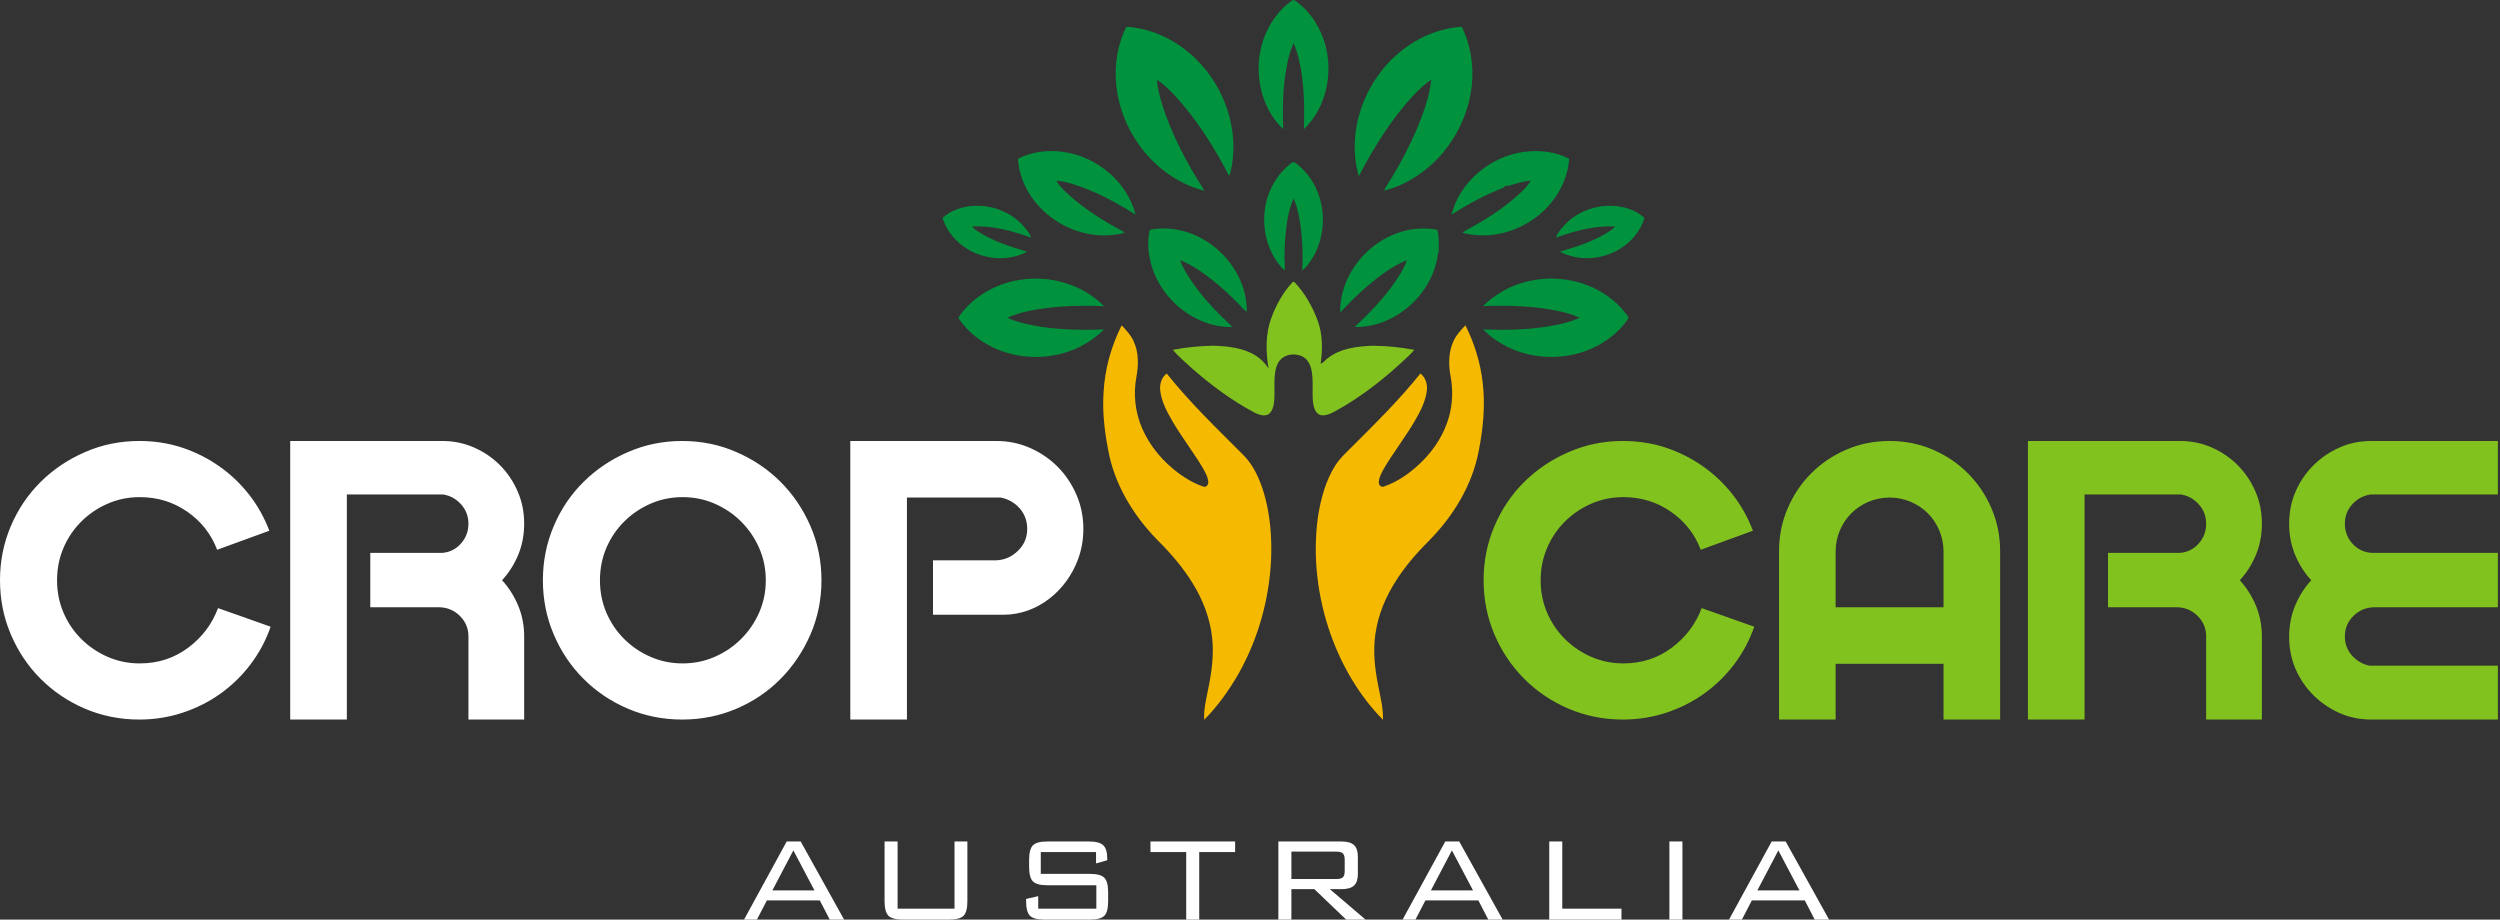 <svg width="908" height="334" viewBox="0 0 908 334" fill="none" xmlns="http://www.w3.org/2000/svg">
<rect x="0" y="0" width="908" height="334" fill="#333333" stroke="none"/>
<path d="M280.525 323.385H295.811L288.15 308.869L280.525 323.385ZM270.233 333.999L285.731 305.625H290.808L306.582 333.999H301.365L297.745 327.014H278.536L274.908 333.999H270.233ZM326.004 305.625V330.04H346.68V305.625H351.354V327.27C351.354 329.892 350.896 331.669 349.971 332.596C349.045 333.531 347.304 333.999 344.749 333.999H327.911C325.345 333.999 323.594 333.523 322.67 332.578C321.745 331.624 321.276 329.855 321.276 327.27V305.625H326.004ZM398.08 309.473H378.011V317.392H395.882C398.411 317.392 400.143 317.86 401.078 318.785C402.013 319.72 402.479 321.489 402.479 324.082V327.273C402.479 329.894 402.021 331.671 401.105 332.596C400.188 333.531 398.448 333.999 395.882 333.999H379.32C376.755 333.999 375.005 333.531 374.07 332.588C373.143 331.645 372.677 329.876 372.677 327.273V326.492L377.076 325.477V330.04H398.191V321.518H380.376C377.799 321.518 376.059 321.049 375.143 320.106C374.234 319.171 373.776 317.402 373.776 314.799V312.333C373.776 309.74 374.234 307.971 375.143 307.037C376.059 306.091 377.799 305.625 380.376 305.625H395.479C398.009 305.625 399.751 306.083 400.712 307.008C401.674 307.924 402.151 309.537 402.151 311.848V312.442L398.08 313.597V309.473ZM435.561 309.473V333.999H430.831V309.473H417.854V305.625H448.593V309.473H435.561ZM485.33 309.309H469.035V319.262H485.33C486.512 319.262 487.319 319.052 487.75 318.621C488.18 318.189 488.392 317.437 488.392 316.367V312.233C488.392 311.16 488.172 310.408 487.732 309.968C487.292 309.529 486.493 309.309 485.33 309.309ZM464.305 333.999V305.625H487.181C489.308 305.625 490.839 306.054 491.773 306.926C492.708 307.797 493.175 309.198 493.175 311.131V317.466C493.175 319.381 492.708 320.774 491.773 321.645C490.839 322.514 489.308 322.945 487.181 322.945H483.01L495.971 333.999H488.932L477.383 322.945H469.035V333.999H464.305ZM519.712 323.385H534.999L527.337 308.869L519.712 323.385ZM509.421 333.999L524.919 305.625H529.996L545.769 333.999H540.552L536.932 327.014H517.723L514.095 333.999H509.421ZM562.691 333.999V305.625H567.419V330.04H588.92V333.999H562.691ZM606.327 333.999V305.625H611.057V333.999H606.327ZM638.27 323.385H653.557L645.895 308.869L638.27 323.385ZM627.979 333.999L643.477 305.625H648.554L664.327 333.999H659.11L655.49 327.014H636.281L632.653 333.999H627.979Z" fill="white"/>
<path d="M506.36 85.088C511.281 83.061 516.773 82.481 522.01 83.433C522.756 86.148 522.521 88.967 522.554 91.746C522.493 91.753 522.371 91.764 522.31 91.771C520.709 106.52 506.925 119.074 491.996 118.765C497.387 113.762 502.507 108.422 506.713 102.366C508.342 99.869 510.05 97.355 510.983 94.493C505.75 96.592 501.209 100.066 496.917 103.662C493.298 106.702 489.999 110.087 486.761 113.517C486.52 101.172 495.065 89.619 506.358 85.088H506.36ZM552.595 102.824C560.353 100.413 568.927 100.661 576.513 103.594C581.886 105.664 586.778 109.095 590.32 113.654C590.747 114.248 591.333 114.793 591.491 115.531C588.878 119.553 585.157 122.78 580.994 125.126C569.509 131.64 554.362 131.099 543.448 123.628C541.687 122.497 540.156 121.064 538.628 119.649C547.592 119.943 556.645 119.803 565.457 117.97C568.286 117.426 571.072 116.613 573.717 115.455C571.672 114.341 569.375 113.811 567.14 113.217C557.804 111.097 548.163 110.836 538.628 111.182C542.542 107.347 547.335 104.397 552.595 102.824ZM370.617 101.621C381.484 99.883 393.189 103.321 400.994 111.187C394.323 110.946 387.629 110.983 380.993 111.773C375.86 112.411 370.672 113.279 365.91 115.377C368.727 116.802 371.837 117.505 374.913 118.124C383.491 119.825 392.281 119.929 400.994 119.649C396.006 124.635 389.427 127.966 382.474 129.104C375.127 130.397 367.383 129.391 360.637 126.185C355.754 123.807 351.336 120.318 348.289 115.785C347.948 115.423 348.318 115.004 348.521 114.696C353.639 107.5 361.942 102.881 370.617 101.621ZM369.799 57.596C374.882 55.035 380.781 54.369 386.378 55.193C398.432 56.937 409.429 66.02 412.437 77.979C407.035 74.502 401.393 71.377 395.445 68.943C391.662 67.434 387.763 66.016 383.682 65.611C384.434 67.163 385.741 68.322 386.906 69.558C393.259 75.635 400.799 80.306 408.545 84.386C406.758 85.191 404.746 85.249 402.825 85.421C389.189 86.362 375.443 77.409 371.052 64.418C370.391 62.212 369.711 59.91 369.799 57.596ZM553.283 55.189C558.845 54.384 564.726 55.017 569.77 57.586L569.905 57.815C569.505 63.564 567.121 69.086 563.491 73.531C556.68 81.969 545.387 86.754 534.584 85.214C533.403 85.021 532.166 84.952 531.093 84.383C537.863 80.816 544.459 76.808 550.261 71.791C552.334 69.925 554.57 68.087 555.952 65.623C553.429 65.801 550.999 66.536 548.607 67.299C547.789 67.704 546.694 67.062 546.213 68.095C539.548 70.723 533.195 74.085 527.188 77.979C530.208 66.013 541.206 56.908 553.283 55.189ZM500.221 27.845C507.157 17.759 518.554 10.453 530.919 9.722C534.042 16.079 535.248 23.31 534.636 30.348C533.432 43.542 526.154 56.089 515.178 63.54C511.359 66.091 507.169 68.189 502.67 69.21C503.426 67.648 504.457 66.248 505.343 64.762C508.743 59.164 511.772 53.34 514.395 47.338C516.842 41.414 519.205 35.311 519.826 28.886C515.201 32.17 511.509 36.56 507.975 40.952C502.429 48.151 497.681 55.937 493.527 64.009C489.921 51.775 492.978 38.169 500.221 27.845ZM469.124 0.31C469.438 0.041 469.917 -0.152 470.281 0.163C476.913 4.74 481.063 12.38 482.167 20.281C483.539 29.8 480.638 40.198 473.572 46.906C473.847 38.389 473.693 29.765 471.727 21.431C471.265 19.465 470.63 17.542 469.841 15.686C468.156 19.3 467.423 23.265 466.829 27.182C465.851 33.708 465.88 40.323 466.054 46.903C460.926 42.081 457.996 35.187 457.304 28.239C456.161 17.77 460.42 6.517 469.124 0.31ZM409.09 9.711C418.594 10.276 427.61 14.775 434.349 21.405C445.138 31.953 450.538 48.194 446.806 62.985C446.866 63.33 446.315 64.035 446.137 63.363C440.71 52.987 434.392 42.973 426.392 34.377C424.442 32.425 422.488 30.427 420.17 28.916C420.38 31.723 421.097 34.467 421.863 37.167C425.362 48.61 431.054 59.25 437.483 69.289C428.146 66.973 419.94 61.013 414.228 53.349C408.35 45.44 404.989 35.598 405.221 25.718C405.356 20.187 406.634 14.676 409.09 9.711ZM417.61 83.443C424.621 82.115 432.056 83.701 438.045 87.534C446.788 92.935 452.958 102.819 452.876 113.224C451.725 112.611 451 111.501 450.094 110.61C446.211 106.613 442.05 102.87 437.548 99.585C434.746 97.619 431.845 95.721 428.633 94.497C429.486 97.086 430.986 99.4 432.455 101.673C436.716 108.027 442.046 113.568 447.624 118.767C442.471 118.946 437.361 117.393 432.913 114.851C425.903 110.836 420.452 104.095 418.196 96.32C416.992 92.158 416.614 87.687 417.61 83.443ZM469.037 59.236C469.376 58.995 469.831 58.671 470.225 59.01C471.78 60.016 473.095 61.353 474.33 62.725C482.002 71.549 482.489 85.546 475.814 95.069C474.971 96.197 474.188 97.433 472.952 98.173C473.293 92.891 473.058 87.579 472.411 82.325C471.906 78.866 471.318 75.349 469.822 72.157C467.799 76.566 467.279 81.47 466.81 86.243C466.66 89.344 466.342 92.458 466.607 95.566C466.671 96.432 466.66 97.306 466.632 98.177C465.327 97.289 464.468 95.945 463.56 94.693C459.724 89.016 458.423 81.825 459.543 75.109C460.579 68.888 463.952 63.011 469.04 59.235L469.037 59.236Z" fill="#00923D"/>
<path d="M469.522 102.423C469.663 102.416 469.945 102.402 470.082 102.398C473.847 106.338 476.589 111.191 478.515 116.266C480.419 121.288 480.401 126.807 479.661 132.056C480.76 131.842 481.286 130.717 482.174 130.137C486.863 126.455 493.061 125.753 498.825 125.563C503.793 125.656 508.755 126.11 513.634 127.068C513.043 127.826 512.383 128.532 511.674 129.185C503.606 136.924 494.769 143.969 484.944 149.359C483.327 150.205 481.518 151.16 479.641 150.767C477.635 150.168 477.124 147.812 476.877 146.003C476.458 141.884 477.22 137.661 476.146 133.611C475.644 131.846 474.555 130.134 472.832 129.36C470.623 128.408 467.868 128.501 465.875 129.912C464.03 131.24 463.317 133.569 463.08 135.728C462.579 139.27 463.173 142.862 462.694 146.401C462.464 147.888 462.022 149.567 460.701 150.452C459.076 151.368 457.181 150.58 455.64 149.864C447.293 145.431 439.664 139.74 432.592 133.494C430.366 131.381 427.942 129.446 425.992 127.069C430.757 126.12 435.606 125.689 440.455 125.556C445.778 125.71 451.369 126.255 456.004 129.109C457.909 130.295 459.548 131.907 460.715 133.826C459.774 127.806 459.559 121.452 461.689 115.642C463.448 110.815 465.985 106.18 469.522 102.423Z" fill="#82C21F"/>
<path d="M400.815 142.442C401.294 134.01 403.581 125.697 407.39 118.17C409.038 119.918 410.747 121.69 411.731 123.922C413.622 127.966 413.544 132.608 412.74 136.913C411.555 143.248 412.305 149.935 414.937 155.823C417.762 162.269 422.518 167.753 428.142 171.932C430.852 173.903 433.79 175.632 436.981 176.695C438.014 177.186 438.99 176.026 438.848 175.034C438.702 173.024 437.589 171.276 436.629 169.565C433.233 163.949 429.204 158.738 425.877 153.076C423.907 149.655 421.955 146.07 421.415 142.101C421.082 139.745 421.77 137.127 423.747 135.658C432.22 146.278 442.037 155.708 451.622 165.303C455.339 169.035 457.492 173.999 459.021 178.963C461.252 186.505 461.936 194.431 461.696 202.267C461.166 217.065 457.128 231.75 449.859 244.661C446.378 250.714 442.292 256.479 437.348 261.431C437.161 257.644 438.096 253.942 438.809 250.256C440.077 244.16 440.944 237.897 440.25 231.672C439.504 224.587 436.878 217.783 433.122 211.765C429.609 206.024 425.167 200.914 420.408 196.182C412.15 187.737 405.604 177.336 402.962 165.733C401.333 158.097 400.297 150.26 400.813 142.442L400.815 142.442Z" fill="#F5B900"/>
<path d="M528.039 123.622C529.025 121.513 530.662 119.829 532.242 118.156C535.495 124.632 537.665 131.662 538.497 138.861C539.52 147.252 538.675 155.752 537.028 164.006C534.675 176.191 527.981 187.175 519.399 195.989C514.838 200.535 510.527 205.387 507.081 210.846C503.282 216.687 500.539 223.283 499.555 230.207C498.641 236.414 499.311 242.728 500.531 248.842C501.31 252.999 502.448 257.153 502.286 261.423C493.698 252.721 487.402 241.893 483.291 230.414C478.481 216.753 476.675 201.932 478.709 187.552C479.73 181.12 481.452 174.649 484.965 169.093C486.488 166.614 488.656 164.656 490.694 162.614C499.407 153.932 508.197 145.28 515.883 135.653C517.842 137.124 518.55 139.725 518.207 142.078C517.679 146.056 515.711 149.652 513.74 153.084C510.334 158.9 506.159 164.218 502.732 170.02C501.867 171.589 500.883 173.208 500.782 175.045C500.646 176.034 501.61 177.176 502.639 176.693C508.074 174.835 512.802 171.313 516.827 167.277C521.178 162.843 524.591 157.407 526.272 151.4C527.611 146.619 527.765 141.529 526.841 136.659C526.046 132.329 526.042 127.644 528.037 123.622H528.039Z" fill="#F5B900"/>
<path d="M686.296 160.165C691.86 160.165 697.083 161.207 701.956 163.293C706.828 165.378 711.085 168.237 714.726 171.887C718.362 175.518 721.229 179.785 723.316 184.652C725.408 189.519 726.451 194.753 726.451 200.314V261.341H705.891V241.101H666.697V261.341H646.14V200.314C646.14 194.753 647.184 189.518 649.272 184.652C651.359 179.784 654.221 175.517 657.864 171.887C661.505 168.236 665.76 165.378 670.633 163.293C675.505 161.207 680.726 160.165 686.294 160.165H686.296ZM589.601 240.949C596.242 240.949 602.105 239.054 607.193 235.251C612.276 231.446 615.888 226.659 618.033 220.865L637.145 227.622C635.432 232.547 633.021 237.065 629.919 241.199C626.81 245.313 623.174 248.865 618.995 251.879C614.82 254.871 610.215 257.19 605.181 258.851C600.147 260.511 594.902 261.341 589.441 261.341C582.482 261.341 575.921 260.028 569.766 257.421C563.608 254.795 558.227 251.183 553.622 246.568C549.02 241.972 545.404 236.583 542.782 230.423C540.159 224.279 538.848 217.715 538.848 210.744C538.848 203.792 540.159 197.244 542.782 191.083C545.404 184.923 549.02 179.574 553.622 175.016C558.227 170.458 563.608 166.847 569.766 164.181C575.923 161.497 582.482 160.165 589.441 160.165C594.902 160.165 600.067 160.957 604.941 162.56C609.812 164.182 614.31 166.422 618.434 169.319C622.555 172.196 626.169 175.634 629.276 179.593C632.38 183.551 634.844 187.956 636.664 192.764L617.71 199.677C615.567 194 611.953 189.383 606.87 185.85C601.783 182.316 596.026 180.558 589.601 180.558C585.426 180.558 581.518 181.369 577.877 182.971C574.234 184.574 571.052 186.737 568.321 189.479C565.591 192.202 563.446 195.389 561.894 199.021C560.343 202.671 559.567 206.571 559.567 210.744C559.567 214.933 560.343 218.835 561.894 222.486C563.446 226.116 565.591 229.303 568.321 232.025C571.052 234.766 574.234 236.932 577.877 238.534C581.518 240.137 585.426 240.949 589.601 240.949ZM907.228 160.165V179.593H860.97C858.293 180.018 856.07 181.234 854.303 183.205C852.538 185.194 851.654 187.511 851.654 190.196C851.654 192.978 852.564 195.391 854.385 197.419C856.205 199.466 858.506 200.586 861.29 200.799H907.228V220.554H862.094C859.203 220.651 856.737 221.734 854.705 223.762C852.671 225.808 851.654 228.261 851.654 231.158C851.654 233.823 852.509 236.141 854.225 238.052C855.936 239.983 858.024 241.218 860.487 241.76H907.228V261.343H861.29C857.115 261.341 853.234 260.55 849.645 258.947C846.06 257.324 842.901 255.163 840.171 252.438C837.44 249.697 835.295 246.55 833.746 242.958C832.191 239.365 831.416 235.483 831.416 231.312C831.416 227.236 832.139 223.47 833.584 219.996C835.028 216.519 836.982 213.429 839.446 210.744C836.982 208.079 835.03 205.008 833.584 201.513C832.139 198.036 831.416 194.271 831.416 190.195C831.416 186.024 832.191 182.141 833.746 178.549C835.297 174.957 837.44 171.81 840.171 169.068C842.901 166.345 846.06 164.182 849.645 162.56C853.234 160.957 857.115 160.165 861.29 160.165H907.228ZM821.519 190.196C821.519 194.271 820.804 198.036 819.356 201.513C817.909 205.008 815.957 208.079 813.485 210.744C815.957 213.427 817.907 216.519 819.356 219.996C820.804 223.47 821.519 227.197 821.519 231.156V261.341H801.281V231.156C801.281 228.259 800.256 225.808 798.228 223.76C796.202 221.732 793.728 220.651 790.852 220.554H765.629V200.798H791.817C794.482 200.585 796.742 199.466 798.557 197.418C800.373 195.39 801.279 192.977 801.279 190.195C801.281 187.511 800.391 185.193 798.633 183.204C796.857 181.234 794.694 180.018 792.126 179.592H757.113V261.341H736.544V160.164H791.817C795.873 160.164 799.734 160.956 803.364 162.559C807.015 164.182 810.163 166.344 812.846 169.067C815.532 171.809 817.636 174.957 819.181 178.549C820.746 182.14 821.519 186.024 821.519 190.196ZM705.891 200.315C705.891 197.631 705.379 195.101 704.364 192.686C703.345 190.273 701.954 188.186 700.187 186.429C698.42 184.653 696.333 183.263 693.925 182.238C691.515 181.234 688.969 180.713 686.294 180.713C683.619 180.713 681.075 181.234 678.665 182.238C676.255 183.261 674.169 184.653 672.4 186.429C670.635 188.186 669.24 190.273 668.223 192.686C667.206 195.101 666.697 197.631 666.697 200.315V220.554H705.891V200.315Z" fill="#82C21F"/>
<path fill-rule="evenodd" clip-rule="evenodd" d="M50.754 240.949C57.394 240.949 63.258 239.054 68.344 235.251C73.427 231.446 77.04 226.659 79.186 220.865L98.297 227.622C96.584 232.547 94.174 237.065 91.071 241.199C87.964 245.313 84.325 248.865 80.147 251.879C75.973 254.871 71.366 257.19 66.333 258.851C61.3 260.511 56.055 261.341 50.594 261.341C43.634 261.341 37.075 260.028 30.919 257.421C24.761 254.795 19.38 251.183 14.775 246.568C10.173 241.972 6.557 236.583 3.936 230.423C1.312 224.279 0 217.715 0 210.744C0.001 203.792 1.312 197.244 3.936 191.083C6.557 184.923 10.172 179.574 14.775 175.016C19.381 170.458 24.761 166.847 30.919 164.181C37.076 161.497 43.634 160.165 50.594 160.165C56.056 160.165 61.22 160.957 66.094 162.56C70.965 164.182 75.463 166.422 79.586 169.319C83.708 172.196 87.322 175.634 90.428 179.593C93.532 183.551 95.995 187.956 97.817 192.764L78.863 199.677C76.72 194 73.106 189.383 68.023 185.85C62.935 182.316 57.179 180.558 50.754 180.558C46.579 180.558 42.669 181.369 39.029 182.971C35.387 184.574 32.204 186.737 29.474 189.479C26.743 192.202 24.599 195.389 23.047 199.021C21.496 202.671 20.72 206.571 20.72 210.744C20.72 214.933 21.496 218.835 23.047 222.486C24.599 226.116 26.743 229.303 29.474 232.025C32.204 234.766 35.387 236.932 39.029 238.534C42.671 240.137 46.579 240.949 50.754 240.949ZM247.78 160.165C254.73 160.165 261.297 161.497 267.438 164.181C273.598 166.847 278.948 170.458 283.505 175.016C288.065 179.573 291.675 184.923 294.36 191.083C297.025 197.245 298.356 203.792 298.356 210.744C298.358 217.715 297.025 224.282 294.36 230.423C291.675 236.585 288.063 241.972 283.505 246.568C278.948 251.183 273.598 254.795 267.438 257.421C261.297 260.028 254.73 261.341 247.78 261.341C240.808 261.341 234.26 260.028 228.098 257.421C221.939 254.795 216.549 251.183 211.955 246.568C207.338 241.972 203.727 236.583 201.12 230.423C198.494 224.279 197.18 217.715 197.18 210.744C197.181 203.792 198.494 197.244 201.12 191.083C203.727 184.923 207.338 179.574 211.955 175.016C216.551 170.458 221.939 166.847 228.098 164.181C234.26 161.497 240.806 160.165 247.78 160.165ZM247.934 240.949C252.105 240.949 256.025 240.137 259.655 238.534C263.306 236.93 266.491 234.766 269.216 232.025C271.938 229.303 274.12 226.116 275.723 222.486C277.327 218.835 278.137 214.933 278.137 210.744C278.139 206.571 277.325 202.671 275.723 199.021C274.12 195.389 271.938 192.203 269.216 189.479C266.493 186.737 263.304 184.574 259.655 182.971C256.025 181.369 252.105 180.558 247.932 180.558C243.763 180.558 239.841 181.369 236.21 182.971C232.561 184.574 229.372 186.737 226.65 189.479C223.928 192.202 221.782 195.389 220.219 199.021C218.676 202.671 217.901 206.571 217.901 210.744C217.901 214.933 218.674 218.835 220.219 222.486C221.785 226.116 223.928 229.303 226.65 232.025C229.372 234.766 232.559 236.932 236.21 238.534C239.841 240.137 243.761 240.949 247.934 240.949ZM374.203 162.733C378.066 164.451 381.406 166.75 384.246 169.627C387.085 172.523 389.325 175.903 390.985 179.746C392.647 183.609 393.477 187.722 393.477 192.127C393.477 195.968 392.838 199.639 391.546 203.115C387.412 214.444 376.896 223.273 364.501 223.273H338.861V203.52H361.67C364.778 203.423 367.462 202.266 369.703 200.062C371.963 197.881 373.083 195.236 373.083 192.127C373.083 189.229 372.175 186.738 370.359 184.652C368.526 182.568 366.227 181.254 363.447 180.712H329.4V261.341H308.831V160.165H361.844C366.227 160.165 370.359 161.014 374.203 162.733ZM190.377 190.196C190.377 194.271 189.662 198.036 188.214 201.513C186.766 205.008 184.814 208.079 182.342 210.744C184.814 213.427 186.764 216.519 188.214 219.996C189.662 223.47 190.377 227.197 190.377 231.156V261.341H170.138V231.156C170.138 228.259 169.114 225.808 167.086 223.76C165.058 221.732 162.586 220.651 159.709 220.554H134.488V200.798H160.674C163.34 200.585 165.599 199.466 167.414 197.418C169.23 195.39 170.137 192.977 170.137 190.195C170.138 187.511 169.249 185.193 167.491 183.204C165.715 181.234 163.552 180.018 160.984 179.592H125.972V261.341H105.403V160.164H160.674C164.731 160.164 168.593 160.956 172.223 162.559C175.875 164.182 179.021 166.344 181.704 169.067C184.39 171.809 186.494 174.957 188.039 178.549C189.604 182.14 190.377 186.024 190.377 190.196Z" fill="white"/>
<path d="M565.074 86.311C565.631 84.825 566.613 83.563 567.657 82.388C571.912 77.387 578.536 74.617 585.066 74.74C589.442 74.819 594.02 76.142 597.287 79.156C595.853 83.943 592.399 87.981 588.144 90.528C581.694 94.391 573.258 94.944 566.545 91.412C572.937 89.529 579.407 87.482 584.973 83.705C585.565 83.286 586.089 82.784 586.621 82.292C579.245 81.79 571.967 83.893 565.074 86.311Z" fill="#00923D"/>
<path d="M374.554 86.311C373.997 84.825 373.015 83.563 371.972 82.388C367.716 77.387 361.092 74.617 354.563 74.74C350.186 74.819 345.609 76.142 342.342 79.156C343.776 83.943 347.23 87.981 351.485 90.528C357.934 94.391 366.371 94.944 373.083 91.412C366.691 89.529 360.221 87.482 354.655 83.705C354.063 83.286 353.54 82.784 353.005 82.292C360.383 81.79 367.661 83.893 374.554 86.311Z" fill="#00923D"/>
</svg>
